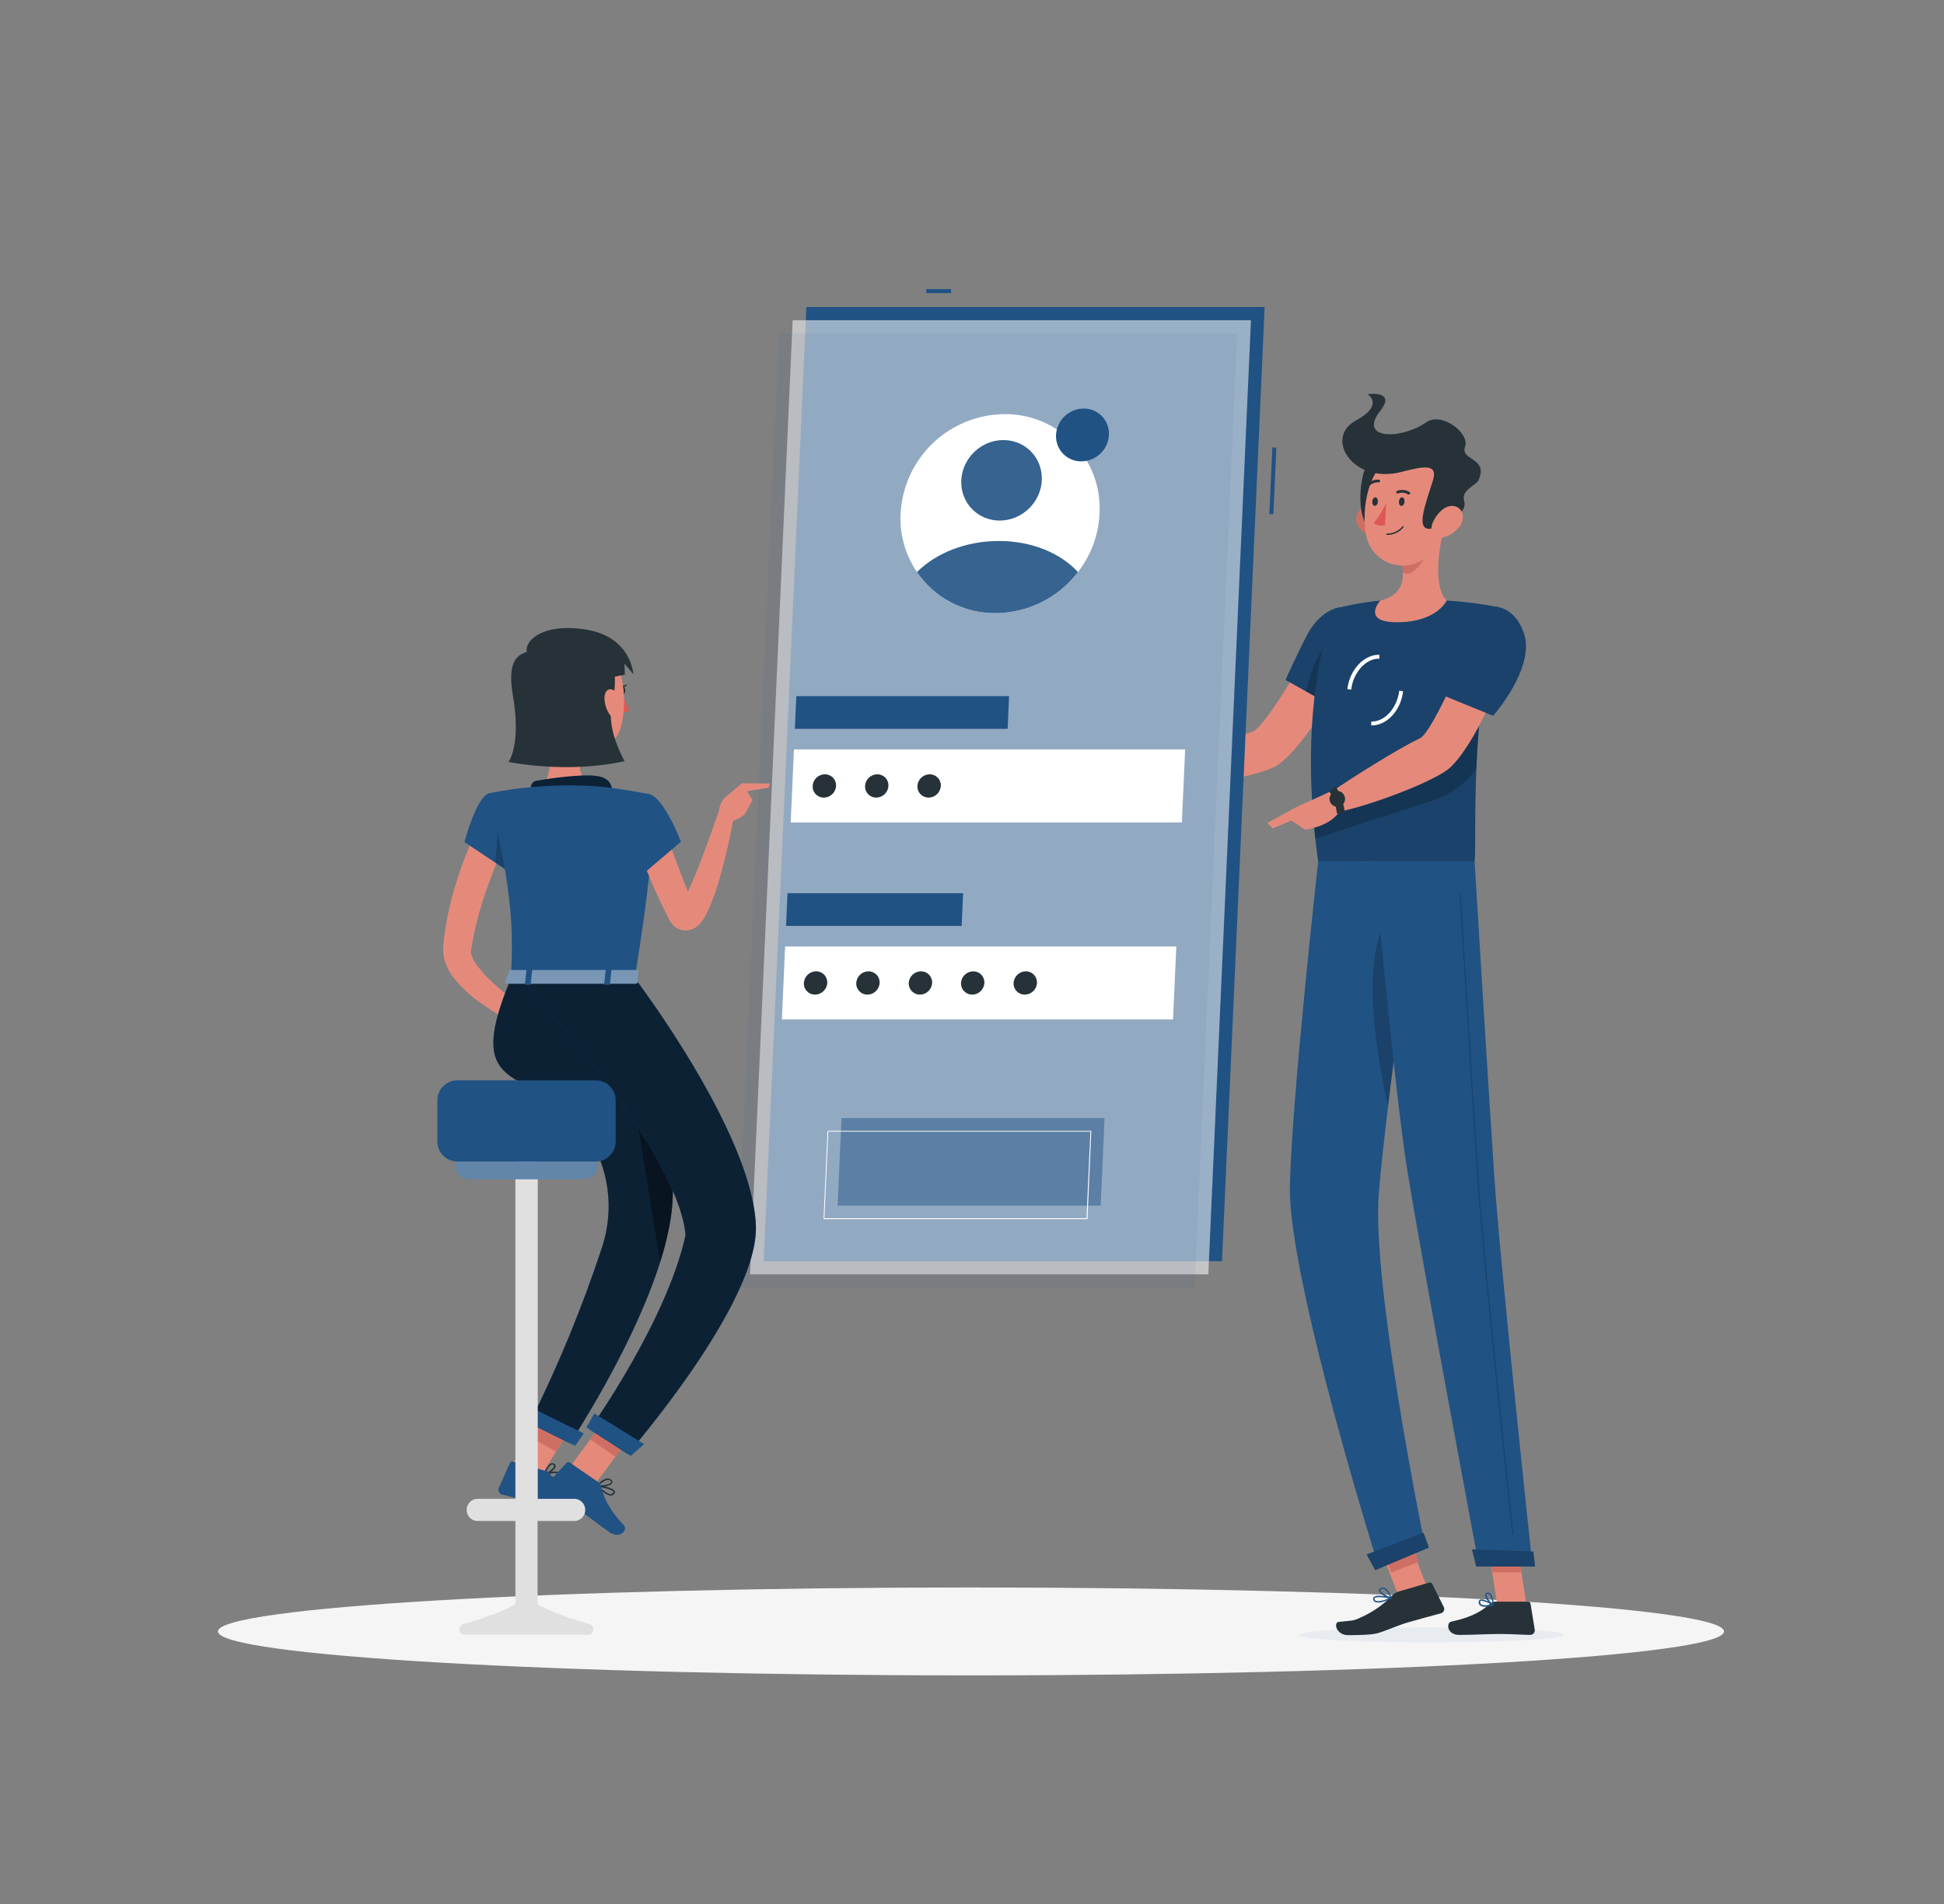 <svg width="442" height="433" viewBox="0 0 442 433" fill="none" xmlns="http://www.w3.org/2000/svg">
<rect x="0" y="0" width="442" height="433" fill="#808080" stroke="none"/>
<path d="M220.766 380.995C315.327 380.995 391.984 376.52 391.984 370.999C391.984 365.478 315.327 361.002 220.766 361.002C126.206 361.002 49.549 365.478 49.549 370.999C49.549 376.52 126.206 380.995 220.766 380.995Z" fill="#F5F5F5"/>
<path d="M308.411 147.751L299.651 144.219C299.651 144.219 288.091 165.297 284.78 166.366C280.276 167.814 270.951 171.841 265.423 172.547C264.672 173.43 263.445 176.177 263.56 177.175C270.986 179.656 287.305 176.362 290.802 173.766C298.759 167.876 308.411 147.751 308.411 147.751Z" fill="#E58A7B"/>
<path d="M311.104 142.956C312.738 148.987 303.889 161.12 303.889 161.12L292.295 154.621C292.295 154.621 294.467 149.632 297.116 144.554C301.364 136.35 309.241 136.077 311.104 142.956Z" fill="#205284"/>
<path opacity="0.2" d="M311.104 142.956C312.738 148.987 303.889 161.12 303.889 161.12L292.295 154.621C292.295 154.621 294.467 149.632 297.116 144.554C301.364 136.35 309.241 136.077 311.104 142.956Z" fill="black"/>
<path opacity="0.2" d="M296.896 157.217L301.461 159.778L302.265 145.764C299.607 147.804 297.734 153.95 296.896 157.217Z" fill="black"/>
<path d="M303.474 138.417C303.474 138.417 294.449 158.498 299.712 195.887H335.274C335.839 190.429 333.967 163.796 340.74 138.081C336.839 137.319 332.892 136.814 328.924 136.571C323.892 136.28 318.847 136.28 313.815 136.571C310.327 136.925 306.87 137.542 303.474 138.417Z" fill="#205284"/>
<path opacity="0.2" d="M303.474 138.417C303.474 138.417 294.449 158.498 299.712 195.887H335.274C335.839 190.429 333.967 163.796 340.74 138.081C336.839 137.319 332.892 136.814 328.924 136.571C323.892 136.28 318.847 136.28 313.815 136.571C310.327 136.925 306.87 137.542 303.474 138.417Z" fill="black"/>
<g style="mix-blend-mode:multiply">
<path d="M295.226 371.793C295.173 372.747 308.658 373.515 325.339 373.515C342.02 373.515 355.602 372.747 355.655 371.793C355.708 370.84 342.232 370.08 325.542 370.08C308.852 370.08 295.288 370.849 295.226 371.793Z" fill="#E8ECF1"/>
</g>
<path d="M318.964 346.735L312.657 349.176L318.09 363.211L324.397 360.77L318.964 346.735Z" fill="#E58A7B"/>
<path d="M347.089 365.003H340.439L338.002 349.611H344.652L347.089 365.003Z" fill="#E58A7B"/>
<path d="M339.98 364.234H347.451C347.581 364.235 347.706 364.281 347.804 364.365C347.903 364.449 347.969 364.566 347.99 364.694L348.952 370.601C348.972 370.75 348.961 370.9 348.917 371.044C348.874 371.187 348.801 371.319 348.702 371.431C348.603 371.544 348.481 371.633 348.344 371.694C348.208 371.755 348.06 371.786 347.91 371.785C345.305 371.74 344.051 371.581 340.766 371.581C338.744 371.581 334.585 371.793 331.777 371.793C328.968 371.793 328.783 369.038 329.94 368.782C335.132 367.661 337.146 366.133 338.876 364.649C339.182 364.381 339.574 364.234 339.98 364.234Z" fill="#263238"/>
<path d="M317.904 361.956L324.968 359.89C325.094 359.854 325.229 359.863 325.349 359.914C325.47 359.966 325.569 360.057 325.63 360.172L328.28 365.471C328.341 365.605 328.373 365.751 328.372 365.899C328.371 366.047 328.338 366.193 328.275 366.327C328.212 366.46 328.12 366.579 328.007 366.673C327.893 366.768 327.76 366.837 327.617 366.875C325.048 367.581 323.326 368.014 320.111 368.95C317.895 369.595 315.634 370.645 313.444 371.343C311.925 371.829 308.358 371.846 306.512 371.846C303.783 371.846 303.174 368.968 304.349 368.835C307.307 368.508 307.704 368.659 309.338 367.837C312.011 366.669 314.434 364.996 316.473 362.91C316.858 362.471 317.351 362.142 317.904 361.956Z" fill="#263238"/>
<path d="M266.536 172.512L259.224 169.448L256.213 177.554C259.21 178.011 262.258 178.011 265.255 177.554L266.536 172.512Z" fill="#E58A7B"/>
<path d="M253.784 169.236L253.59 174.623L256.213 177.537L259.224 169.43L253.784 169.236Z" fill="#E58A7B"/>
<path d="M319.829 347.926L313.502 350.369L316.304 357.627L322.631 355.184L319.829 347.926Z" fill="#CF6F64"/>
<path d="M344.652 349.611H338.002L339.265 357.55H345.914L344.652 349.611Z" fill="#CF6F64"/>
<path opacity="0.2" d="M298.582 185.776C298.715 187.374 298.865 189.008 299.059 190.685L325.498 182.102C329.627 180.878 333.215 178.284 335.671 174.746C335.777 172.388 335.909 169.907 336.112 167.319C336.201 166.065 336.307 164.776 336.422 163.469C336.536 162.162 336.695 160.714 336.863 159.319L298.582 185.776Z" fill="black"/>
<path d="M307.219 156.811L306.335 156.705C306.856 152.29 310.15 148.811 313.621 148.899V149.782C310.583 149.72 307.687 152.855 307.219 156.811Z" fill="white"/>
<path d="M311.925 164.962H311.775V164.079C314.813 164.193 317.665 161.023 318.133 157.076L319.016 157.182C318.548 161.5 315.36 164.962 311.925 164.962Z" fill="white"/>
<path d="M328.43 119.554C327.185 124.42 325.719 133.33 328.924 136.571C328.924 136.571 326.681 141.507 317.647 141.507C309.391 141.507 313.815 136.571 313.815 136.571C319.308 135.282 319.405 131.273 318.681 127.476L328.43 119.554Z" fill="#E58A7B"/>
<path d="M324.456 122.787L318.69 127.476C318.868 128.348 318.972 129.235 318.999 130.125C320.685 131.803 324.067 127.555 324.412 125.383C324.587 124.528 324.602 123.647 324.456 122.787Z" fill="#CF6F64"/>
<path d="M308.773 119.493C309.174 120.188 309.714 120.793 310.36 121.27C311.006 121.748 311.743 122.086 312.526 122.266C314.645 122.734 315.705 120.782 315.122 118.822C314.601 117.055 312.861 114.68 310.707 115.086C310.245 115.181 309.813 115.386 309.447 115.682C309.08 115.978 308.79 116.358 308.601 116.79C308.412 117.221 308.328 117.692 308.358 118.162C308.388 118.632 308.53 119.089 308.773 119.493Z" fill="#CF6F64"/>
<path d="M312.279 103.924C308.976 105.434 307.81 118.557 311.961 120.499C316.111 122.442 318.531 101.054 312.279 103.924Z" fill="#263238"/>
<path d="M329.436 112.234C328.642 118.822 328.553 122.698 325.021 126.071C323.927 127.191 322.544 127.986 321.026 128.369C319.508 128.752 317.914 128.708 316.419 128.243C314.924 127.777 313.587 126.907 312.556 125.729C311.525 124.551 310.839 123.111 310.574 121.568C309.506 115.651 310.98 105.876 317.586 103.253C318.974 102.641 320.5 102.411 322.006 102.587C323.513 102.764 324.945 103.34 326.154 104.256C327.363 105.172 328.305 106.395 328.882 107.798C329.459 109.201 329.651 110.732 329.436 112.234Z" fill="#E58A7B"/>
<path d="M318.584 107.333C323.476 106.088 327.07 105.24 325.781 109.311C324.076 114.751 322.028 120.014 324.774 120.252C326.452 120.402 333.869 117.259 332.925 114.071C332.103 111.298 335.574 110.538 336.192 109.134C338.479 104.048 331.936 104.719 333.101 101.628C334.267 98.537 327.803 93.557 324.271 96.038C318.522 100.048 308.658 99.986 313.842 93.389C317.559 88.683 310.927 89.645 310.927 89.645C310.927 89.645 314.937 92.02 308.19 95.694C301.055 99.615 307.598 110.15 318.584 107.333Z" fill="#263238"/>
<path d="M332.033 119.493C331.067 120.89 329.616 121.879 327.962 122.266C325.781 122.734 324.942 120.782 325.763 118.822C326.496 117.055 328.509 114.68 330.593 115.086C332.677 115.492 333.154 117.762 332.033 119.493Z" fill="#E58A7B"/>
<path d="M299.713 195.887C299.713 195.887 293.743 249.312 293.275 269.587C292.798 290.675 313.506 356.472 313.506 356.472L324.103 352.057C324.103 352.057 311.74 291.938 313.506 271.23C315.378 248.65 323.114 195.922 323.114 195.922L299.713 195.887Z" fill="#205284"/>
<path opacity="0.2" d="M314.548 210.555C309.788 220.427 312.994 239.952 315.572 251.52C316.553 243.352 317.718 234.486 318.822 226.282C318.716 213.672 317.736 203.932 314.548 210.555Z" fill="black"/>
<path d="M323.635 348.56C323.688 348.56 324.889 351.933 324.889 351.933L312.667 357.073L310.742 353.488L323.635 348.56Z" fill="#205284"/>
<path d="M312.332 195.887C312.332 195.887 316.897 246.698 319.917 265.728C323.237 286.578 336.254 356.013 336.254 356.013H348.431C348.431 356.013 341.137 288.264 339.76 267.618C338.258 245.224 335.274 195.887 335.274 195.887H312.332Z" fill="#205284"/>
<path d="M348.617 352.843C348.67 352.843 349.023 356.243 349.023 356.243H335.636L334.682 352.339L348.617 352.843Z" fill="#205284"/>
<path opacity="0.2" d="M343.954 348.816C343.926 348.816 343.9 348.807 343.879 348.789C343.857 348.771 343.844 348.746 343.839 348.719C343.769 348.101 337.19 286.904 335.954 268.36C334.611 248.244 331.909 203.622 331.883 203.172C331.881 203.157 331.883 203.143 331.888 203.129C331.893 203.115 331.9 203.102 331.91 203.091C331.92 203.08 331.932 203.072 331.946 203.066C331.959 203.06 331.974 203.057 331.989 203.057C332.018 203.057 332.045 203.068 332.067 203.088C332.088 203.107 332.101 203.134 332.103 203.163C332.103 203.613 334.832 248.199 336.174 268.351C337.411 286.895 343.989 348.048 344.051 348.71C344.054 348.725 344.053 348.74 344.05 348.754C344.046 348.768 344.039 348.782 344.03 348.793C344.021 348.805 344.009 348.815 343.996 348.822C343.983 348.828 343.969 348.833 343.954 348.834V348.816Z" fill="black"/>
<path d="M319.334 114.071C319.334 114.609 318.999 115.042 318.645 115.042C318.292 115.042 318.036 114.609 318.071 114.071C318.107 113.532 318.407 113.099 318.76 113.099C319.113 113.099 319.369 113.541 319.334 114.071Z" fill="#263238"/>
<path d="M313.276 114.071C313.276 114.609 312.932 115.042 312.588 115.042C312.243 115.042 311.978 114.609 312.005 114.071C312.031 113.532 312.349 113.099 312.702 113.099C313.056 113.099 313.312 113.541 313.276 114.071Z" fill="#263238"/>
<path d="M315.184 114.344C314.447 115.989 313.497 117.53 312.358 118.928C313.241 119.811 314.892 119.404 314.892 119.404L315.184 114.344Z" fill="#DF5753"/>
<path d="M315.343 121.656C315.322 121.656 315.302 121.652 315.283 121.644C315.264 121.636 315.247 121.624 315.233 121.609C315.219 121.594 315.208 121.577 315.201 121.557C315.194 121.538 315.191 121.518 315.193 121.497C315.195 121.454 315.214 121.414 315.245 121.384C315.276 121.355 315.317 121.338 315.36 121.338C316.036 121.343 316.704 121.196 317.315 120.909C317.926 120.622 318.465 120.201 318.893 119.678C318.923 119.651 318.962 119.637 319.003 119.637C319.044 119.637 319.083 119.651 319.113 119.678C319.142 119.708 319.158 119.747 319.158 119.789C319.158 119.83 319.142 119.869 319.113 119.899C318.656 120.455 318.08 120.901 317.427 121.205C316.775 121.509 316.063 121.663 315.343 121.656Z" fill="#263238"/>
<path d="M320.412 112.446C320.369 112.467 320.322 112.479 320.275 112.479C320.227 112.479 320.18 112.467 320.138 112.446C319.807 112.232 319.432 112.099 319.04 112.058C318.649 112.017 318.254 112.068 317.886 112.207C317.85 112.225 317.811 112.236 317.771 112.238C317.731 112.241 317.691 112.236 317.653 112.222C317.615 112.209 317.58 112.189 317.551 112.162C317.521 112.135 317.497 112.102 317.48 112.066C317.447 111.987 317.446 111.899 317.478 111.82C317.509 111.741 317.57 111.677 317.648 111.642C318.109 111.454 318.61 111.379 319.106 111.425C319.603 111.472 320.081 111.637 320.5 111.907C320.534 111.93 320.563 111.96 320.585 111.994C320.607 112.028 320.623 112.067 320.63 112.107C320.637 112.147 320.637 112.188 320.628 112.228C320.619 112.268 320.603 112.306 320.579 112.34C320.535 112.39 320.476 112.427 320.412 112.446Z" fill="#263238"/>
<path d="M310.936 110.68C310.889 110.668 310.846 110.644 310.813 110.609C310.783 110.58 310.76 110.546 310.744 110.508C310.728 110.47 310.72 110.429 310.72 110.388C310.72 110.347 310.728 110.307 310.744 110.269C310.76 110.231 310.783 110.196 310.813 110.168C311.151 109.788 311.573 109.492 312.044 109.302C312.516 109.112 313.025 109.033 313.532 109.073C313.573 109.079 313.612 109.093 313.647 109.115C313.682 109.137 313.711 109.166 313.735 109.2C313.758 109.234 313.774 109.272 313.782 109.313C313.789 109.353 313.789 109.395 313.78 109.435C313.761 109.516 313.713 109.588 313.644 109.637C313.576 109.686 313.492 109.708 313.409 109.7C313.008 109.674 312.606 109.741 312.234 109.894C311.862 110.047 311.53 110.282 311.263 110.583C311.223 110.627 311.171 110.66 311.113 110.677C311.056 110.694 310.994 110.695 310.936 110.68Z" fill="#263238"/>
<path d="M344.157 146.771L334.973 144.324C334.973 144.324 325.966 166.498 322.778 167.938C318.451 169.916 307.492 176.768 302.83 180.009C302.574 181.113 302.777 184.036 303.36 184.84C311.307 183.391 326.522 177.537 329.701 174.561C336.951 167.77 344.157 146.771 344.157 146.771Z" fill="#E58A7B"/>
<path d="M337.746 365.4C337.298 365.436 336.851 365.314 336.483 365.056C336.37 364.953 336.285 364.822 336.237 364.677C336.189 364.531 336.179 364.376 336.21 364.226C336.215 364.132 336.246 364.041 336.299 363.963C336.352 363.886 336.425 363.824 336.51 363.784C337.252 363.404 339.327 364.72 339.565 364.87C339.591 364.886 339.612 364.911 339.623 364.939C339.634 364.968 339.635 365 339.627 365.029C339.62 365.06 339.604 365.088 339.583 365.112C339.561 365.135 339.534 365.152 339.503 365.162C338.928 365.303 338.339 365.383 337.746 365.4ZM336.863 364.023C336.796 364.008 336.727 364.008 336.66 364.023C336.626 364.04 336.598 364.066 336.579 364.099C336.56 364.132 336.552 364.17 336.554 364.208C336.53 364.311 336.534 364.418 336.565 364.519C336.596 364.619 336.653 364.71 336.731 364.782C337.075 365.091 337.94 365.126 339.08 364.906C338.401 364.459 337.637 364.158 336.837 364.023H336.863Z" fill="#205284"/>
<path d="M339.459 365.162C339.436 365.169 339.412 365.169 339.389 365.162C338.726 364.791 337.481 363.334 337.667 362.592C337.694 362.474 337.761 362.369 337.855 362.294C337.95 362.219 338.067 362.177 338.188 362.177C338.306 362.161 338.427 362.171 338.541 362.206C338.655 362.241 338.761 362.3 338.85 362.38C339.583 363.007 339.627 364.932 339.627 365.029C339.631 365.058 339.626 365.088 339.611 365.113C339.597 365.139 339.575 365.159 339.548 365.17C339.518 365.176 339.487 365.173 339.459 365.162ZM338.276 362.468H338.214C338.011 362.468 337.985 362.583 337.976 362.627C337.87 363.06 338.656 364.164 339.309 364.685C339.306 363.939 339.075 363.211 338.647 362.601C338.544 362.511 338.412 362.464 338.276 362.468Z" fill="#205284"/>
<path d="M314.301 364.296C313.76 364.485 313.172 364.485 312.632 364.296C312.509 364.23 312.405 364.133 312.329 364.016C312.254 363.899 312.209 363.764 312.199 363.625C312.188 363.538 312.199 363.449 312.231 363.367C312.264 363.285 312.317 363.213 312.384 363.157C313.091 362.521 315.979 363.157 316.305 363.281C316.336 363.289 316.364 363.307 316.383 363.333C316.402 363.358 316.412 363.39 316.411 363.422C316.413 363.455 316.404 363.488 316.387 363.516C316.369 363.545 316.344 363.567 316.314 363.581C315.664 363.875 314.99 364.114 314.301 364.296ZM312.861 363.245C312.76 363.266 312.666 363.311 312.588 363.378C312.559 363.399 312.538 363.428 312.525 363.46C312.513 363.493 312.51 363.529 312.517 363.563C312.523 363.656 312.552 363.746 312.601 363.824C312.65 363.903 312.719 363.968 312.799 364.014C313.268 364.261 314.354 364.067 315.758 363.475C314.812 363.236 313.833 363.159 312.861 363.245Z" fill="#205284"/>
<path d="M316.288 363.581H316.217C315.334 363.422 313.568 362.406 313.515 361.647C313.515 361.47 313.594 361.223 314.018 361.082C314.161 361.031 314.313 361.009 314.465 361.018C314.617 361.027 314.765 361.067 314.901 361.135C315.855 361.603 316.358 363.298 316.385 363.378C316.391 363.405 316.39 363.432 316.382 363.459C316.375 363.485 316.36 363.509 316.341 363.528C316.327 363.55 316.309 363.568 316.288 363.581ZM314.195 361.347H314.106C313.833 361.444 313.833 361.559 313.833 361.594C313.833 362.053 315.113 362.892 316.005 363.175C315.8 362.465 315.365 361.844 314.769 361.409C314.591 361.318 314.387 361.296 314.195 361.347Z" fill="#205284"/>
<path d="M303.58 179.488L294.37 183.727L293.301 186.376L296.701 188.663C296.701 188.663 303.059 187.975 304.87 183.886L303.58 179.488Z" fill="#E58A7B"/>
<path d="M303.969 184.99C303.763 183.22 303.179 181.515 302.256 179.991L303.713 178.896C304.809 180.652 305.508 182.626 305.762 184.681L303.969 184.99Z" fill="#263238"/>
<path d="M305.541 180.742C305.735 181.048 305.831 181.407 305.815 181.77C305.798 182.132 305.67 182.481 305.449 182.768C305.227 183.056 304.922 183.268 304.576 183.376C304.23 183.484 303.858 183.483 303.513 183.372C303.167 183.262 302.864 183.047 302.644 182.758C302.425 182.469 302.299 182.12 302.285 181.757C302.272 181.394 302.37 181.036 302.567 180.731C302.764 180.427 303.05 180.19 303.386 180.053C303.763 179.861 304.202 179.826 304.605 179.954C305.009 180.083 305.345 180.367 305.541 180.742Z" fill="#263238"/>
<path d="M288.144 187.153L289.372 188.389L297.637 184.857L294.37 183.727L288.144 187.153Z" fill="#E58A7B"/>
<path opacity="0.2" d="M323.635 348.56C323.688 348.56 324.889 351.933 324.889 351.933L312.667 357.073L310.742 353.488L323.635 348.56Z" fill="black"/>
<path opacity="0.2" d="M348.617 352.843C348.67 352.843 349.023 356.243 349.023 356.243H335.636L334.682 352.339L348.617 352.843Z" fill="black"/>
<path d="M346.55 144.227C348.979 152.06 339.486 162.772 339.486 162.772L326.372 157.42C327.927 152.893 329.719 148.451 331.741 144.113C335.768 135.432 344.095 136.324 346.55 144.227Z" fill="#205284"/>
<path opacity="0.2" d="M346.55 144.227C348.979 152.06 339.486 162.772 339.486 162.772L326.372 157.42C327.927 152.893 329.719 148.451 331.741 144.113C335.768 135.432 344.095 136.324 346.55 144.227Z" fill="black"/>
<path d="M216.245 65.749H210.602V66.659H216.245V65.749Z" fill="#205284"/>
<path d="M289.291 101.749L288.608 116.905L289.516 116.945L290.199 101.79L289.291 101.749Z" fill="#205284"/>
<path d="M287.535 69.829H183.333L173.637 286.816H277.839L287.535 69.829Z" fill="#205284"/>
<path opacity="0.56" d="M284.427 72.814H180.225L170.529 289.801H274.731L284.427 72.814Z" fill="#FAFAFA"/>
<path opacity="0.07" d="M281.318 75.79H177.117L167.412 292.777H271.613L281.318 75.79Z" fill="#205284"/>
<path d="M269.459 170.428H180.516L179.775 187.03H268.717L269.459 170.428Z" fill="white"/>
<path d="M229.429 158.312H181.055L180.728 165.739H229.103L229.429 158.312Z" fill="#205284"/>
<path d="M267.454 215.235H178.512L177.77 231.836H266.712L267.454 215.235Z" fill="white"/>
<path opacity="0.47" d="M251.144 254.257H191.334L190.442 274.153H250.252L251.144 254.257Z" fill="#205284"/>
<path d="M247.144 277.244H187.334C187.308 277.25 187.28 277.25 187.254 277.244C187.245 277.218 187.245 277.19 187.254 277.164L188.137 257.26C188.137 257.246 188.14 257.233 188.145 257.22C188.151 257.208 188.159 257.197 188.169 257.188C188.179 257.179 188.19 257.172 188.203 257.167C188.216 257.163 188.23 257.161 188.243 257.163H248.053C248.064 257.157 248.076 257.154 248.089 257.154C248.101 257.154 248.113 257.157 248.124 257.163C248.13 257.173 248.133 257.185 248.133 257.198C248.133 257.21 248.13 257.222 248.124 257.233L247.258 277.182C247.248 277.202 247.231 277.219 247.211 277.23C247.19 277.241 247.167 277.246 247.144 277.244ZM187.44 277.032H247.038L247.921 257.339H188.323L187.44 277.032Z" fill="white"/>
<path d="M218.983 203.119H179.05L178.724 210.554H218.647L218.983 203.119Z" fill="#205284"/>
<path d="M250.005 116.799C249.777 121.631 248.058 126.273 245.086 130.09C242.886 132.972 240.055 135.312 236.809 136.93C233.564 138.548 229.991 139.401 226.365 139.424C223.435 139.446 220.531 138.868 217.832 137.726C215.134 136.583 212.698 134.9 210.674 132.781C208.651 130.661 207.083 128.15 206.066 125.402C205.05 122.653 204.607 119.726 204.765 116.799C205.076 110.727 207.694 105.003 212.085 100.798C216.476 96.593 222.308 94.224 228.387 94.175C231.32 94.148 234.227 94.722 236.929 95.863C239.63 97.003 242.07 98.685 244.096 100.806C246.122 102.926 247.691 105.439 248.708 108.19C249.724 110.941 250.166 113.871 250.005 116.799Z" fill="white"/>
<path d="M252.133 98.908C252.075 100.193 251.618 101.428 250.826 102.441C250.24 103.206 249.486 103.828 248.623 104.258C247.76 104.688 246.81 104.915 245.846 104.922C244.911 104.928 243.99 104.705 243.162 104.272C242.333 103.839 241.624 103.211 241.095 102.441C240.394 101.4 240.047 100.162 240.106 98.908C240.191 97.296 240.888 95.777 242.055 94.662C243.221 93.546 244.77 92.917 246.384 92.904C247.163 92.896 247.935 93.049 248.653 93.352C249.37 93.654 250.018 94.1 250.557 94.663C251.096 95.226 251.513 95.892 251.784 96.623C252.055 97.353 252.174 98.131 252.133 98.908Z" fill="#205284"/>
<path d="M190.098 178.729C190.055 179.44 189.745 180.109 189.228 180.601C188.712 181.093 188.029 181.37 187.316 181.378C186.972 181.382 186.63 181.315 186.313 181.182C185.995 181.049 185.709 180.852 185.47 180.604C185.232 180.356 185.047 180.061 184.927 179.739C184.807 179.416 184.755 179.072 184.773 178.729C184.811 178.016 185.12 177.344 185.637 176.852C186.154 176.359 186.84 176.083 187.554 176.079C187.898 176.077 188.239 176.144 188.556 176.278C188.873 176.411 189.159 176.608 189.397 176.856C189.635 177.104 189.82 177.398 189.94 177.72C190.061 178.042 190.114 178.385 190.098 178.729Z" fill="#263238"/>
<path d="M202.001 178.729C201.961 179.441 201.651 180.111 201.134 180.603C200.618 181.095 199.933 181.372 199.22 181.378C198.876 181.381 198.536 181.313 198.219 181.18C197.903 181.046 197.617 180.849 197.38 180.601C197.143 180.353 196.958 180.059 196.839 179.737C196.719 179.415 196.667 179.072 196.685 178.729C196.723 178.017 197.032 177.347 197.547 176.855C198.062 176.362 198.746 176.085 199.458 176.08C199.802 176.075 200.144 176.142 200.461 176.275C200.778 176.408 201.065 176.605 201.304 176.853C201.542 177.101 201.727 177.396 201.847 177.719C201.967 178.041 202.019 178.385 202.001 178.729Z" fill="#263238"/>
<path d="M213.914 178.729C213.873 179.441 213.563 180.111 213.047 180.603C212.53 181.095 211.846 181.372 211.132 181.378C210.788 181.381 210.448 181.313 210.131 181.18C209.814 181.046 209.528 180.85 209.29 180.601C209.051 180.353 208.867 180.059 208.746 179.737C208.626 179.415 208.572 179.072 208.589 178.729C208.629 178.016 208.939 177.346 209.456 176.854C209.973 176.362 210.657 176.085 211.371 176.08C211.715 176.075 212.056 176.142 212.374 176.275C212.691 176.408 212.978 176.605 213.216 176.853C213.455 177.101 213.639 177.396 213.759 177.719C213.879 178.041 213.932 178.385 213.914 178.729Z" fill="#263238"/>
<path d="M188.093 223.536C188.051 224.247 187.74 224.916 187.224 225.408C186.708 225.899 186.024 226.177 185.311 226.185C184.968 226.188 184.627 226.12 184.31 225.987C183.993 225.853 183.707 225.656 183.469 225.408C183.231 225.16 183.046 224.866 182.925 224.544C182.805 224.222 182.751 223.879 182.768 223.536C182.809 222.823 183.119 222.153 183.635 221.661C184.152 221.169 184.836 220.892 185.55 220.886C185.894 220.883 186.234 220.951 186.551 221.084C186.868 221.218 187.154 221.415 187.392 221.663C187.631 221.911 187.815 222.205 187.936 222.527C188.056 222.849 188.11 223.192 188.093 223.536Z" fill="#263238"/>
<path d="M199.997 223.536C199.957 224.246 199.648 224.915 199.133 225.407C198.618 225.899 197.936 226.177 197.224 226.185C196.88 226.189 196.538 226.122 196.221 225.989C195.904 225.856 195.617 225.659 195.378 225.411C195.14 225.163 194.955 224.868 194.835 224.546C194.715 224.223 194.663 223.879 194.681 223.536C194.721 222.823 195.031 222.153 195.548 221.661C196.064 221.169 196.749 220.892 197.462 220.886C197.806 220.883 198.146 220.951 198.463 221.084C198.779 221.218 199.065 221.415 199.302 221.663C199.54 221.911 199.724 222.206 199.843 222.528C199.963 222.85 200.015 223.193 199.997 223.536Z" fill="#263238"/>
<path d="M211.936 223.535C211.895 224.248 211.585 224.918 211.069 225.41C210.552 225.902 209.868 226.179 209.154 226.185C208.811 226.186 208.47 226.118 208.154 225.984C207.838 225.85 207.552 225.653 207.314 225.405C207.077 225.158 206.892 224.864 206.771 224.543C206.65 224.221 206.595 223.878 206.611 223.535C206.653 222.824 206.964 222.155 207.48 221.663C207.996 221.171 208.68 220.894 209.393 220.886C209.737 220.882 210.078 220.949 210.395 221.082C210.713 221.215 211 221.412 211.238 221.66C211.476 221.908 211.661 222.203 211.781 222.525C211.901 222.848 211.954 223.192 211.936 223.535Z" fill="#263238"/>
<path d="M223.822 223.536C223.779 224.247 223.469 224.916 222.953 225.408C222.436 225.899 221.753 226.177 221.04 226.185C220.697 226.186 220.357 226.118 220.04 225.984C219.724 225.85 219.438 225.653 219.201 225.405C218.963 225.158 218.778 224.864 218.657 224.543C218.536 224.221 218.481 223.879 218.497 223.536C218.539 222.824 218.85 222.155 219.366 221.663C219.882 221.172 220.566 220.894 221.279 220.886C221.622 220.883 221.963 220.951 222.28 221.084C222.597 221.218 222.883 221.415 223.121 221.663C223.359 221.911 223.544 222.205 223.665 222.527C223.785 222.849 223.839 223.192 223.822 223.536Z" fill="#263238"/>
<path d="M235.779 223.536C235.736 224.247 235.426 224.916 234.909 225.408C234.393 225.899 233.71 226.177 232.997 226.185C232.653 226.189 232.311 226.122 231.994 225.989C231.677 225.856 231.39 225.659 231.151 225.411C230.913 225.163 230.728 224.868 230.608 224.546C230.488 224.223 230.436 223.879 230.454 223.536C230.494 222.823 230.804 222.153 231.321 221.661C231.837 221.169 232.522 220.892 233.235 220.886C233.579 220.883 233.92 220.951 234.237 221.084C234.554 221.218 234.84 221.415 235.078 221.663C235.316 221.911 235.501 222.205 235.621 222.527C235.742 222.849 235.795 223.192 235.779 223.536Z" fill="#263238"/>
<path d="M233.971 115.621C237.667 112.007 237.864 106.213 234.409 102.681C230.955 99.149 225.159 99.215 221.463 102.83C217.767 106.444 217.57 112.238 221.025 115.77C224.479 119.302 230.275 119.235 233.971 115.621Z" fill="#205284"/>
<path d="M245.086 130.089C242.886 132.972 240.054 135.312 236.809 136.93C233.564 138.548 229.991 139.401 226.365 139.423C222.849 139.453 219.379 138.617 216.262 136.99C213.145 135.362 210.477 132.992 208.492 130.089C212.784 125.815 219.574 123.025 227.098 123.025C234.622 123.025 241.174 125.815 245.086 130.089Z" fill="#205284"/>
<path opacity="0.1" d="M233.971 115.621C237.667 112.007 237.864 106.213 234.409 102.681C230.955 99.149 225.159 99.215 221.463 102.83C217.767 106.444 217.57 112.238 221.025 115.77C224.479 119.302 230.275 119.235 233.971 115.621Z" fill="white"/>
<path opacity="0.1" d="M245.086 130.089C242.886 132.972 240.054 135.312 236.809 136.93C233.564 138.548 229.991 139.401 226.365 139.423C222.849 139.453 219.379 138.617 216.262 136.99C213.145 135.362 210.477 132.992 208.492 130.089C212.784 125.815 219.574 123.025 227.098 123.025C234.622 123.025 241.174 125.815 245.086 130.089Z" fill="white"/>
<path d="M115.161 191.03C114.322 192.867 113.439 194.889 112.67 196.849C111.902 198.81 111.116 200.832 110.436 202.845C109.048 206.813 107.99 210.889 107.275 215.032L107.081 216.33C107.062 216.553 107.083 216.777 107.142 216.992C107.351 217.724 107.679 218.416 108.114 219.041C109.248 220.658 110.563 222.139 112.035 223.456C113.586 224.899 115.213 226.258 116.909 227.527C118.605 228.834 120.388 230.106 122.146 231.307L120.494 234.406C116.298 232.578 112.315 230.295 108.617 227.598C106.644 226.159 104.863 224.473 103.319 222.582C102.403 221.456 101.689 220.18 101.208 218.811C100.929 217.956 100.786 217.062 100.784 216.162C100.784 215.95 100.784 215.641 100.784 215.491V215.058L100.873 214.175C101.379 209.574 102.346 205.036 103.76 200.629C104.449 198.457 105.182 196.293 106.021 194.183C106.86 192.072 107.725 190.006 108.794 187.86L115.161 191.03Z" fill="#E58A7B"/>
<path d="M120.901 230.759L127.144 227.598L125.528 234.45C125.528 234.45 121.245 235.651 119.258 233.567L120.901 230.759Z" fill="#E58A7B"/>
<path d="M132.857 228.719L131.197 234.388L125.528 234.45L127.144 227.598L132.857 228.719Z" fill="#E58A7B"/>
<path d="M141.67 157.968C142.004 159.192 142.469 160.376 143.057 161.5C142.885 161.695 142.664 161.84 142.417 161.919C142.169 161.998 141.905 162.009 141.653 161.951L141.67 157.968Z" fill="#DF5753"/>
<path d="M141.485 158.021C141.851 158.021 142.147 157.566 142.147 157.006C142.147 156.445 141.851 155.99 141.485 155.99C141.119 155.99 140.823 156.445 140.823 157.006C140.823 157.566 141.119 158.021 141.485 158.021Z" fill="#263238"/>
<path d="M141.291 156.025L142.633 155.646C142.633 155.646 141.979 156.688 141.291 156.025Z" fill="#263238"/>
<path d="M124.424 164.45C125.228 168.556 126.031 176.089 123.152 178.835C123.152 178.835 124.283 183.003 131.921 183.003C140.319 183.003 135.93 178.835 135.93 178.835C131.347 177.74 131.462 174.34 132.266 171.143L124.424 164.45Z" fill="#E58A7B"/>
<path d="M122.19 155.089C122.614 161.951 122.649 164.865 126.111 168.388C131.33 173.687 139.666 171.673 141.299 164.856C142.774 158.674 141.838 148.502 135.118 145.773C133.643 145.165 132.037 144.944 130.453 145.13C128.868 145.316 127.357 145.903 126.063 146.836C124.769 147.768 123.734 149.016 123.056 150.46C122.378 151.904 122.08 153.498 122.19 155.089Z" fill="#E58A7B"/>
<path d="M122.87 147.371C119.426 148.625 114.834 147.689 116.635 158.312C118.543 169.563 115.611 173.263 115.611 173.263C115.611 173.263 128.672 176.044 142.006 173.095C142.006 173.095 137.935 165.977 139.074 160.732C140.531 154.109 139.383 151.663 139.383 151.663C139.383 151.663 127.709 145.605 122.87 147.371Z" fill="#263238"/>
<path d="M137.44 158.666C137.444 159.97 137.817 161.247 138.518 162.348C139.454 163.779 140.558 163.231 140.831 161.712C141.079 160.379 140.893 158.021 139.701 157.103C138.509 156.184 137.458 157.085 137.44 158.666Z" fill="#E58A7B"/>
<path d="M119.876 148.528C118.887 145.746 123.603 141.463 133.581 143.23C143.56 144.996 143.993 153.305 143.993 153.305L141.979 150.903L142.068 153.429L131.815 155.398L119.876 148.528Z" fill="#263238"/>
<path d="M120.724 179.303C120.665 178.9 120.766 178.489 121.005 178.159C121.244 177.829 121.603 177.606 122.004 177.537C125.113 177.024 132.177 175.982 135.727 176.477C138.376 176.848 139.065 178.384 139.18 179.647C139.198 179.868 139.168 180.091 139.093 180.299C139.018 180.508 138.899 180.698 138.744 180.857C138.59 181.016 138.403 181.14 138.196 181.221C137.989 181.302 137.768 181.337 137.546 181.325L122.199 180.636C121.837 180.618 121.492 180.475 121.224 180.232C120.955 179.989 120.778 179.661 120.724 179.303Z" fill="#205284"/>
<path opacity="0.6" d="M120.724 179.303C120.665 178.9 120.766 178.489 121.005 178.159C121.244 177.829 121.603 177.606 122.004 177.537C125.113 177.024 132.177 175.982 135.727 176.477C138.376 176.848 139.065 178.384 139.18 179.647C139.198 179.868 139.168 180.091 139.093 180.299C139.018 180.508 138.899 180.698 138.744 180.857C138.59 181.016 138.403 181.14 138.196 181.221C137.989 181.302 137.768 181.337 137.546 181.325L122.199 180.636C121.837 180.618 121.492 180.475 121.224 180.232C120.955 179.989 120.778 179.661 120.724 179.303Z" fill="black"/>
<path d="M129.599 333.574L135.295 337.531L144.823 324.611L139.127 320.664L129.599 333.574Z" fill="#E58A7B"/>
<path d="M116.317 333.318L122.331 336.745L130.764 323.084L124.751 319.657L116.317 333.318Z" fill="#E58A7B"/>
<path d="M144.814 324.611L139.904 331.27L134.208 327.322L139.118 320.664L144.814 324.611Z" fill="#CF6F64"/>
<path d="M124.742 319.657L130.764 323.092L126.42 330.13L120.397 326.695L124.742 319.657Z" fill="#CF6F64"/>
<path d="M134.403 222.432C134.403 222.432 156.638 250.452 152.461 277.253C149.097 298.897 129.581 328.205 129.581 328.205L120.406 323.649C126.873 310.69 132.392 297.279 136.919 283.522C138.315 279.251 138.723 274.719 138.111 270.267C137.499 265.816 135.884 261.561 133.387 257.825C122.119 241.374 104.069 251.167 116.211 222.432H134.403Z" fill="#205284"/>
<path opacity="0.6" d="M134.403 222.432C134.403 222.432 156.638 250.452 152.461 277.253C149.097 298.897 129.581 328.205 129.581 328.205L120.406 323.649C126.873 310.69 132.392 297.279 136.919 283.522C138.315 279.251 138.723 274.719 138.111 270.267C137.499 265.816 135.884 261.561 133.387 257.825C122.119 241.374 104.069 251.167 116.211 222.432H134.403Z" fill="black"/>
<path opacity="0.4" d="M145.308 240.429L142.076 237.214C142.076 237.47 148.337 276.122 150.095 286.984C151.132 283.811 151.926 280.564 152.47 277.27C154.536 264.121 150.218 250.69 145.308 240.429Z" fill="black"/>
<path d="M144.328 222.432C144.328 222.432 171.103 257.649 171.862 278.763C172.489 296.424 142.721 330.643 142.721 330.643L134.067 325.044C134.067 325.044 151.49 300.742 155.879 280.891C154.183 261.216 118.331 222.432 118.331 222.432H144.328Z" fill="#205284"/>
<path opacity="0.6" d="M144.328 222.432C144.328 222.432 171.103 257.649 171.862 278.763C172.489 296.424 142.721 330.643 142.721 330.643L134.067 325.044C134.067 325.044 151.49 300.742 155.879 280.891C154.183 261.216 118.331 222.432 118.331 222.432H144.328Z" fill="black"/>
<path d="M111.205 180.407C108.343 181.087 105.597 191.489 105.597 191.489L116.785 198.96C116.785 198.96 120.512 190.73 119.205 187.127C117.854 183.374 114.799 179.55 111.205 180.407Z" fill="#205284"/>
<path opacity="0.2" d="M113.395 187.109L112.617 196.178L116.777 198.969C117.925 196.383 118.775 193.675 119.311 190.897L113.395 187.109Z" fill="black"/>
<path d="M147.64 180.61C147.64 180.61 150.942 181.766 144.328 222.423H116.194C116.671 210.943 116.679 203.878 111.204 180.407C115.144 179.595 119.137 179.069 123.152 178.835C127.406 178.53 131.676 178.53 135.93 178.835C141.423 179.338 147.64 180.61 147.64 180.61Z" fill="#205284"/>
<path d="M150.501 187.109C151.137 188.875 151.808 190.774 152.514 192.602C153.221 194.43 153.892 196.311 154.607 198.165L156.771 203.711L157.318 205.097L157.601 205.786L157.733 206.13C157.733 206.192 157.733 206.192 157.733 206.183C157.572 205.956 157.36 205.769 157.115 205.636C156.766 205.43 156.372 205.312 155.967 205.291C155.631 205.281 155.296 205.344 154.987 205.477C154.581 205.662 154.581 205.742 154.589 205.733C154.663 205.674 154.728 205.606 154.784 205.53C155.273 204.888 155.696 204.199 156.047 203.472C156.462 202.66 156.859 201.795 157.256 200.92C158.033 199.154 158.749 197.326 159.464 195.481C160.179 193.635 160.859 191.772 161.522 189.891L163.535 184.257L166.935 185.14C166.264 189.167 165.398 193.087 164.356 197.079C163.853 199.066 163.261 201.035 162.59 203.022C162.254 204.02 161.884 205.009 161.46 206.024C161.018 207.127 160.474 208.185 159.835 209.186C159.6 209.523 159.34 209.841 159.058 210.139C158.607 210.627 158.06 211.014 157.451 211.279C156.91 211.511 156.325 211.619 155.737 211.597C155.079 211.572 154.438 211.381 153.874 211.04C153.209 210.625 152.657 210.052 152.267 209.371C152.135 209.142 152.02 208.912 151.94 208.744L151.772 208.409L151.437 207.72L150.766 206.351C149.883 204.514 149 202.66 148.231 200.797C147.463 198.933 146.651 197.044 145.891 195.145C145.132 193.246 144.452 191.348 143.807 189.299L150.501 187.109Z" fill="#E58A7B"/>
<path d="M147.64 180.61C151.022 181.413 154.828 191.41 154.828 191.41L144.77 199.967C144.77 199.967 138.262 189.07 139.577 185.475C140.946 181.731 143.224 179.559 147.64 180.61Z" fill="#205284"/>
<path d="M165.133 181.095L168.666 178.146L171.121 181.97L169.31 185.158C169.31 185.158 166.431 187.807 163.888 186.456C163.485 185.548 163.388 184.534 163.612 183.567C163.837 182.6 164.371 181.732 165.133 181.095Z" fill="#E58A7B"/>
<path d="M175.041 178.155L174.776 179.117L169.187 180.053L168.639 178.146L175.041 178.155Z" fill="#E58A7B"/>
<path d="M143.41 331.093L133.325 324.576L135.136 321.432L146.465 328.4L143.41 331.093Z" fill="#205284"/>
<path d="M126.278 336.285C125.394 336.177 124.543 335.876 123.788 335.402C123.757 335.391 123.73 335.371 123.711 335.344C123.692 335.317 123.681 335.285 123.681 335.252C123.681 335.219 123.692 335.187 123.711 335.16C123.73 335.133 123.757 335.113 123.788 335.102C124.062 335.014 126.437 334.281 127.126 334.846C127.204 334.91 127.262 334.994 127.297 335.089C127.331 335.184 127.339 335.286 127.32 335.385C127.308 335.544 127.255 335.697 127.167 335.83C127.079 335.963 126.959 336.071 126.817 336.144C126.652 336.234 126.467 336.283 126.278 336.285ZM124.291 335.314C125.395 335.879 126.278 336.082 126.702 335.87C126.795 335.819 126.872 335.745 126.928 335.656C126.983 335.566 127.015 335.464 127.02 335.358C127.02 335.217 127.02 335.155 126.941 335.12C126.57 334.819 125.245 335.049 124.274 335.314H124.291Z" fill="#263238"/>
<path d="M123.85 335.464C123.803 335.463 123.759 335.444 123.726 335.411C123.713 335.387 123.706 335.359 123.706 335.332C123.706 335.304 123.713 335.277 123.726 335.252C123.726 335.173 124.3 333.256 125.201 332.824C125.316 332.771 125.441 332.744 125.568 332.744C125.694 332.744 125.819 332.771 125.934 332.824C126.058 332.863 126.165 332.942 126.239 333.05C126.313 333.157 126.348 333.286 126.34 333.415C126.278 334.21 124.662 335.305 123.921 335.491L123.85 335.464ZM125.563 333.053C125.477 333.056 125.393 333.077 125.316 333.115C124.768 333.38 124.318 334.413 124.097 335.04C124.874 334.714 125.943 333.848 125.978 333.362C125.978 333.283 125.978 333.186 125.775 333.098C125.709 333.062 125.637 333.038 125.563 333.027V333.053Z" fill="#263238"/>
<path d="M138.88 340.1C137.882 340.1 136.495 338.82 135.736 338.034C135.717 338.007 135.706 337.975 135.706 337.941C135.706 337.908 135.717 337.876 135.736 337.849C135.753 337.82 135.778 337.797 135.808 337.781C135.837 337.766 135.87 337.759 135.904 337.76C136.257 337.76 139.321 338.219 139.754 339.085C139.8 339.162 139.824 339.251 139.824 339.341C139.824 339.431 139.8 339.519 139.754 339.597C139.689 339.732 139.591 339.848 139.469 339.934C139.347 340.021 139.205 340.075 139.056 340.092L138.88 340.1ZM136.319 338.158C137.431 339.235 138.412 339.835 138.968 339.765C139.065 339.752 139.158 339.716 139.238 339.659C139.318 339.602 139.383 339.526 139.427 339.438C139.447 339.408 139.458 339.373 139.458 339.337C139.458 339.3 139.447 339.265 139.427 339.235C139.198 338.758 137.564 338.352 136.319 338.158Z" fill="#263238"/>
<path d="M136.416 338.114C136.218 338.119 136.02 338.104 135.824 338.069C135.797 338.065 135.771 338.054 135.75 338.037C135.728 338.02 135.711 337.998 135.701 337.972C135.688 337.946 135.681 337.917 135.681 337.888C135.681 337.859 135.688 337.83 135.701 337.804C135.754 337.743 136.946 336.303 138.076 336.206C138.396 336.181 138.713 336.283 138.959 336.489C139.304 336.789 139.286 337.054 139.198 337.222C138.977 337.822 137.449 338.114 136.416 338.114ZM136.186 337.787C137.175 337.84 138.756 337.513 138.959 337.08C138.959 337.08 139.03 336.939 138.8 336.745C138.709 336.665 138.602 336.605 138.487 336.569C138.371 336.533 138.25 336.52 138.129 336.533C137.368 336.745 136.69 337.186 136.186 337.796V337.787Z" fill="#263238"/>
<path d="M124.088 334.511L116.6 332.391C116.471 332.352 116.332 332.362 116.21 332.419C116.087 332.476 115.991 332.576 115.938 332.7L113.412 338.378C113.353 338.524 113.325 338.68 113.33 338.837C113.336 338.994 113.374 339.148 113.444 339.289C113.513 339.43 113.611 339.555 113.732 339.655C113.853 339.755 113.994 339.829 114.145 339.871C116.794 340.56 118.066 340.754 121.36 341.699C123.391 342.264 126.287 343.315 129.087 344.109C131.886 344.904 132.822 342.176 131.736 341.593C126.826 338.997 126.437 337.177 125.095 335.235C124.855 334.883 124.498 334.627 124.088 334.511Z" fill="#205284"/>
<path d="M135.939 337.001L129.546 332.585C129.437 332.506 129.304 332.47 129.17 332.483C129.037 332.496 128.913 332.558 128.822 332.656L124.583 337.213C124.48 337.33 124.403 337.469 124.357 337.619C124.311 337.769 124.298 337.926 124.318 338.082C124.338 338.237 124.391 338.386 124.473 338.52C124.555 338.653 124.665 338.767 124.795 338.855C127.047 340.365 128.212 340.975 131.029 342.926C132.795 344.127 136.213 346.794 138.597 348.454C140.981 350.114 142.756 347.836 141.909 346.935C138.111 342.882 137.281 340.339 136.654 338.034C136.546 337.616 136.292 337.25 135.939 337.001Z" fill="#205284"/>
<path d="M130.756 328.788L119.232 323.057L120.424 319.931L132.734 325.971L130.756 328.788Z" fill="#205284"/>
<path d="M115.77 220.772L114.799 223.315C114.701 223.509 114.931 223.712 115.258 223.712H144.47C144.726 223.712 144.938 223.589 144.955 223.43L145.203 220.904C145.203 220.736 144.999 220.586 144.726 220.586H116.229C116.143 220.578 116.057 220.591 115.977 220.623C115.897 220.655 115.826 220.706 115.77 220.772Z" fill="#205284"/>
<path opacity="0.4" d="M115.77 220.772L114.799 223.315C114.701 223.509 114.931 223.712 115.258 223.712H144.47C144.726 223.712 144.938 223.589 144.955 223.43L145.203 220.904C145.203 220.736 144.999 220.586 144.726 220.586H116.229C116.143 220.578 116.057 220.591 115.977 220.623C115.897 220.655 115.826 220.706 115.77 220.772Z" fill="white"/>
<path d="M120.371 223.959H119.602C119.452 223.959 119.337 223.88 119.346 223.783L119.708 220.507C119.708 220.418 119.85 220.339 120 220.339H120.768C120.918 220.339 121.033 220.418 121.024 220.507L120.662 223.783C120.653 223.88 120.521 223.959 120.371 223.959Z" fill="#205284"/>
<path d="M138.385 223.959H137.626C137.476 223.959 137.361 223.88 137.37 223.783L137.723 220.507C137.723 220.418 137.873 220.339 138.023 220.339H138.783C138.933 220.339 139.056 220.418 139.039 220.507L138.686 223.783C138.641 223.88 138.544 223.959 138.385 223.959Z" fill="#205284"/>
<g style="mix-blend-mode:multiply">
<path d="M119.7 373.507C132.765 373.507 143.357 372.74 143.357 371.793C143.357 370.847 132.765 370.08 119.7 370.08C106.634 370.08 96.042 370.847 96.042 371.793C96.042 372.74 106.634 373.507 119.7 373.507Z" fill="#F5F5F5"/>
</g>
<path d="M134.111 369.374C129.926 368.155 125.281 366.592 122.472 364.959C122.393 364.906 122.305 364.879 122.225 364.835V345.884H130.694C131.337 345.846 131.941 345.564 132.382 345.096C132.824 344.627 133.07 344.007 133.07 343.363C133.07 342.719 132.824 342.1 132.382 341.631C131.941 341.162 131.337 340.88 130.694 340.842H122.269V254.461H117.183V340.842H108.767C108.424 340.822 108.079 340.872 107.756 340.989C107.432 341.107 107.136 341.289 106.886 341.525C106.635 341.762 106.436 342.046 106.299 342.362C106.163 342.679 106.092 343.019 106.092 343.363C106.092 343.708 106.163 344.048 106.299 344.364C106.436 344.68 106.635 344.965 106.886 345.201C107.136 345.437 107.432 345.62 107.756 345.737C108.079 345.855 108.424 345.905 108.767 345.884H117.183V364.809C117.103 364.809 117.024 364.879 116.944 364.932C114.092 366.592 109.483 368.155 105.297 369.348C105.014 369.433 104.771 369.617 104.612 369.866C104.454 370.115 104.389 370.413 104.431 370.705C104.472 370.998 104.617 371.265 104.839 371.46C105.061 371.655 105.346 371.764 105.641 371.767H133.767C134.049 371.748 134.316 371.632 134.524 371.44C134.731 371.248 134.866 370.99 134.906 370.71C134.947 370.43 134.89 370.144 134.745 369.901C134.6 369.658 134.377 369.472 134.111 369.374Z" fill="#E0E0E0"/>
<path d="M135.409 245.665H104.008C101.481 245.665 99.433 247.713 99.433 250.24V259.574C99.433 262.1 101.481 264.148 104.008 264.148H135.409C137.936 264.148 139.984 262.1 139.984 259.574V250.24C139.984 247.713 137.936 245.665 135.409 245.665Z" fill="#205284"/>
<path d="M103.716 264.157V265.764C103.716 267.089 105.155 268.166 106.922 268.166H132.531C134.297 268.166 135.736 267.089 135.736 265.764V264.157H103.716Z" fill="#205284"/>
<path opacity="0.3" d="M103.716 264.157V265.764C103.716 267.089 105.155 268.166 106.922 268.166H132.531C134.297 268.166 135.736 267.089 135.736 265.764V264.157H103.716Z" fill="white"/>
</svg>
